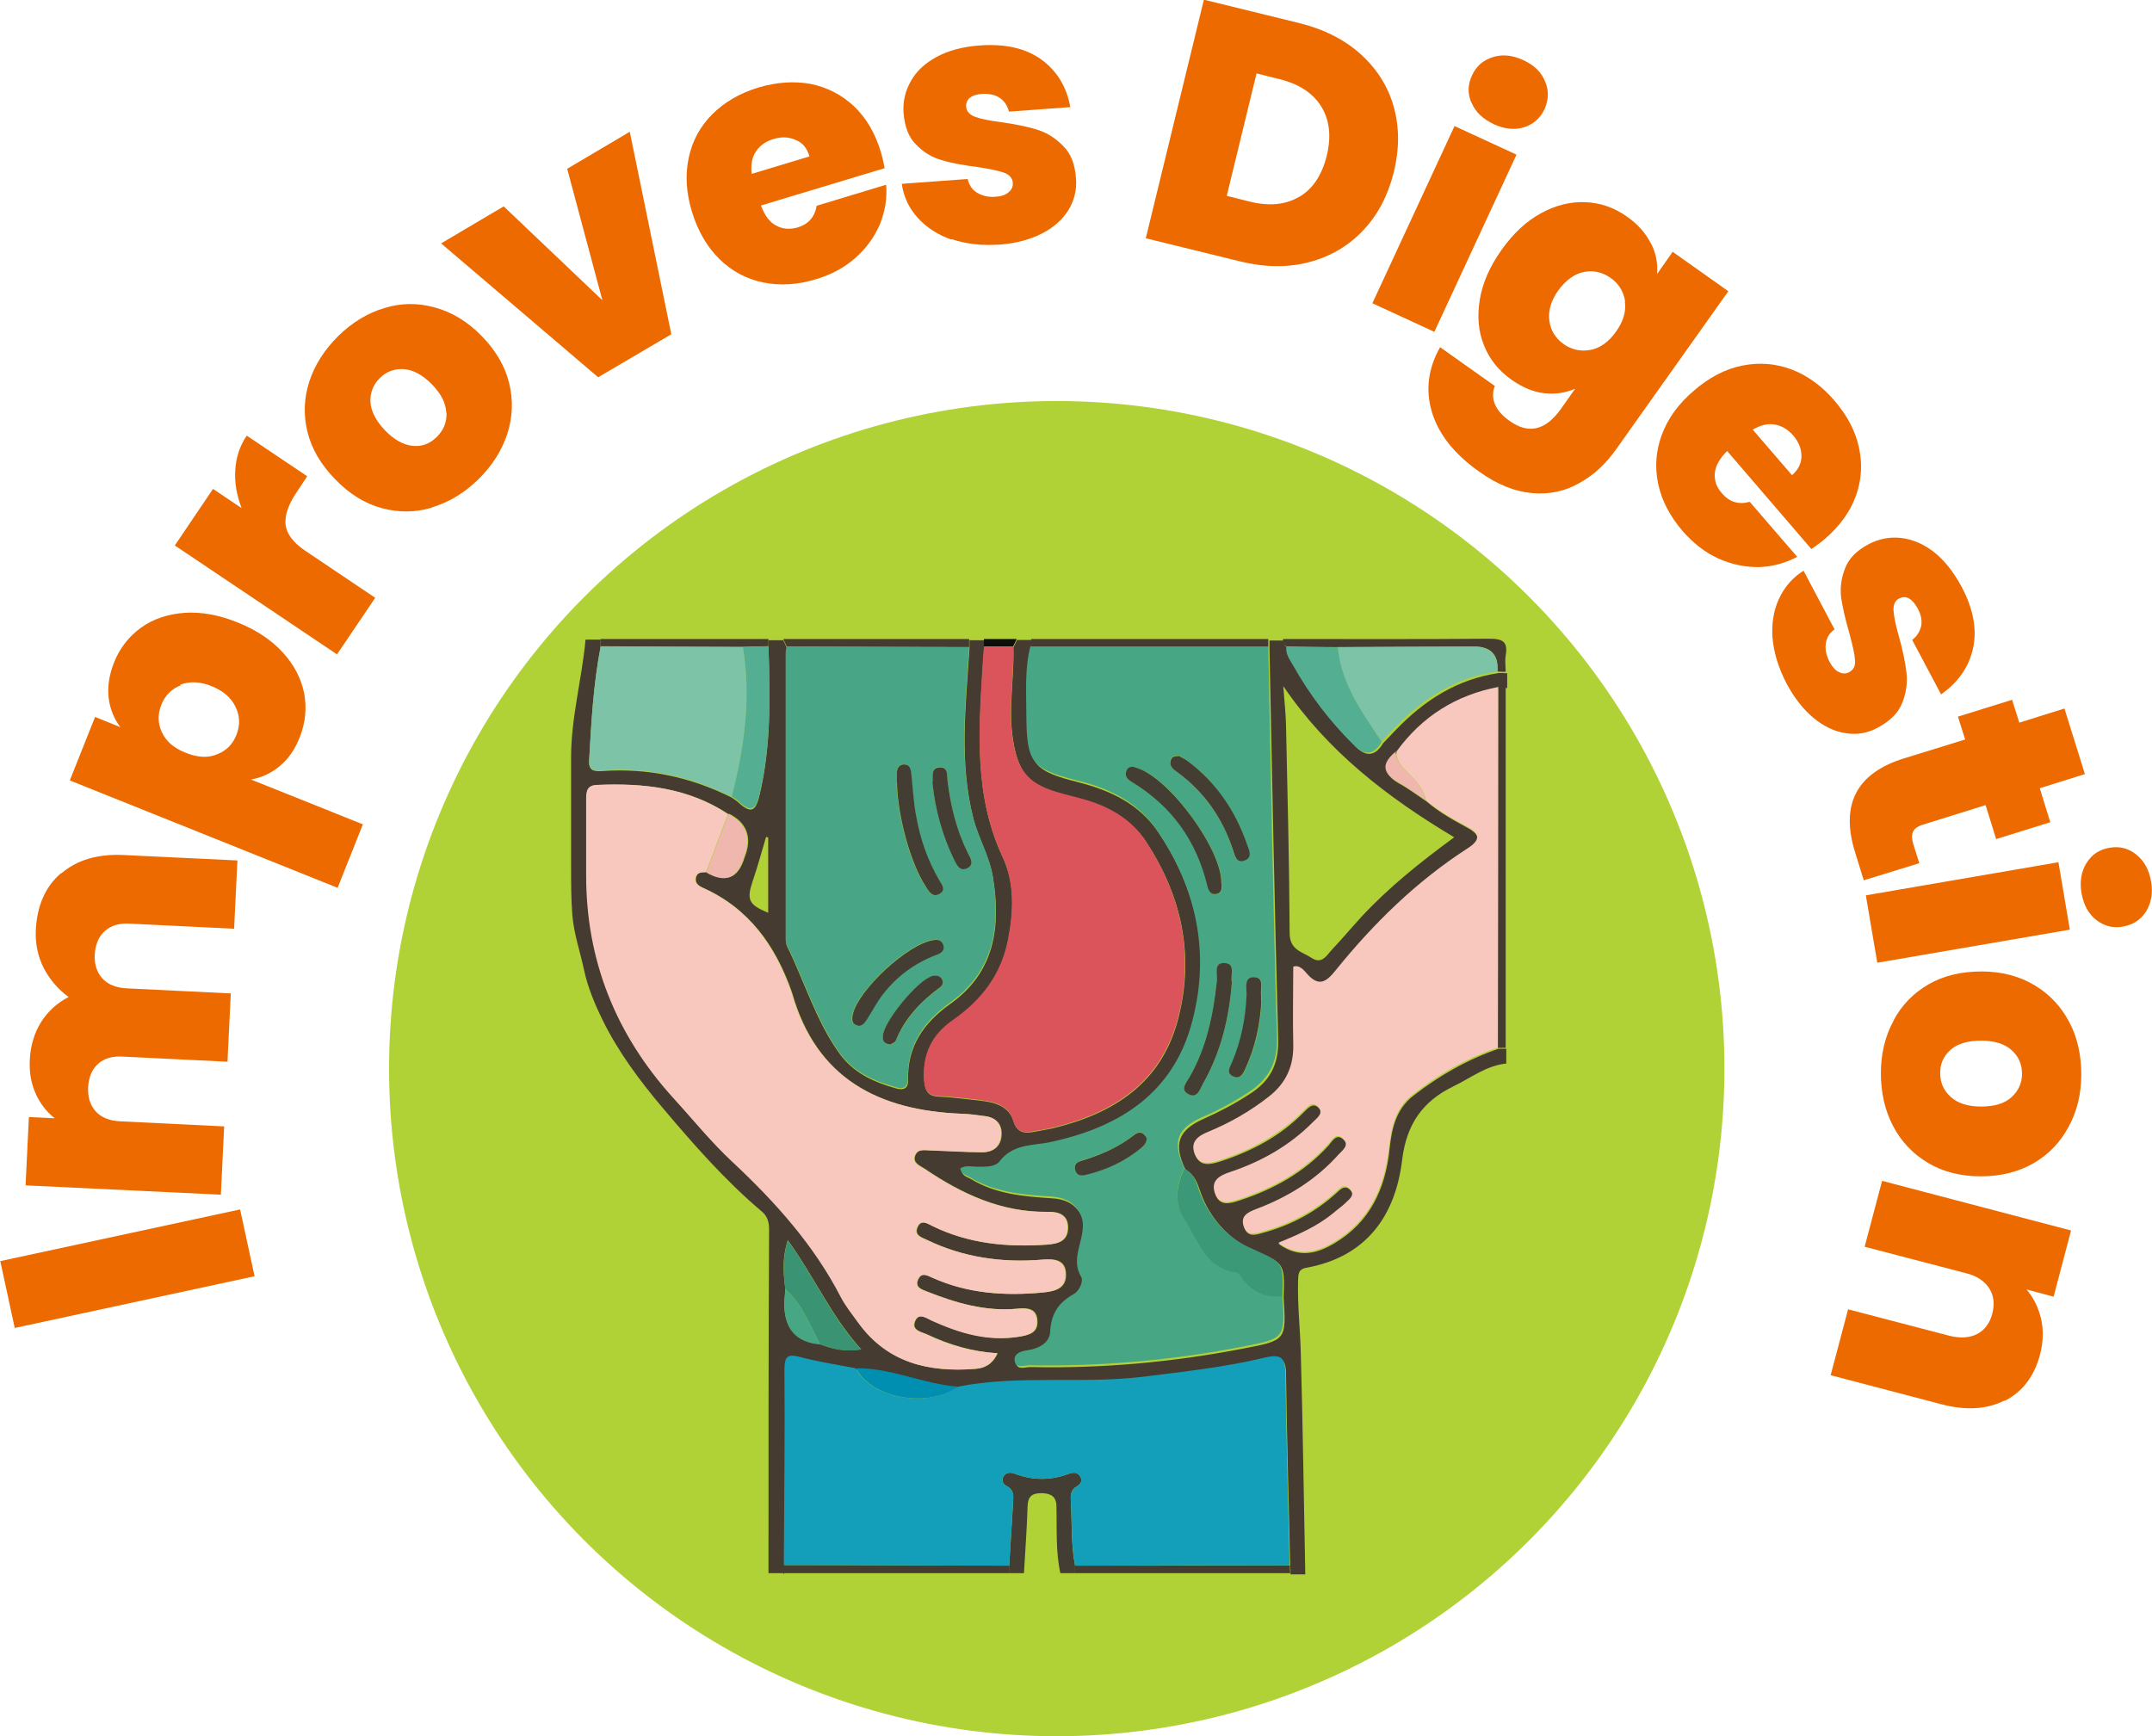 <svg viewBox="0 0 71.52 57.71" xmlns="http://www.w3.org/2000/svg" data-name="Layer 2" id="Layer_2">
  <defs>
    <style>
      .cls-1 {
        fill: #7cc3a7;
      }

      .cls-2 {
        fill: #48a686;
      }

      .cls-3 {
        fill: #463b30;
      }

      .cls-4 {
        fill: #3a9372;
      }

      .cls-5 {
        fill: #b0d236;
      }

      .cls-6 {
        fill: #3b9977;
      }

      .cls-7 {
        fill: #47a785;
      }

      .cls-8 {
        fill: #f0b7af;
      }

      .cls-9 {
        fill: #53ae92;
      }

      .cls-10 {
        fill: #f8c8be;
      }

      .cls-11 {
        fill: #ec6a00;
      }

      .cls-12 {
        fill: #100e09;
      }

      .cls-13 {
        fill: #f8c7bd;
      }

      .cls-14 {
        fill: #433d33;
      }

      .cls-15 {
        fill: #db535b;
      }

      .cls-16 {
        fill: #139fb9;
      }

      .cls-17 {
        fill: #008fb0;
      }
    </style>
  </defs>
  <g data-name="Layer 3" id="Layer_3">
    <g>
      <circle r="22.19" cy="35.52" cx="35.12" class="cls-5"></circle>
      <g>
        <path d="M26.03,52.29h-.49c0-3.81,0-7.62.02-11.43,0-.23-.05-.43-.24-.59-1.22-1.03-2.27-2.23-3.3-3.45-.76-.9-1.47-1.85-1.99-2.91-.26-.53-.5-1.1-.62-1.67-.13-.62-.34-1.2-.39-1.84-.04-.53-.04-1.06-.04-1.59,0-1.22,0-2.44,0-3.65,0-1.31.36-2.59.48-3.9,0,0,.45,0,.5,0,0,.08,0,.16,0,.25-.24,1.25-.31,2.51-.38,3.78-.02.34.17.35.42.34,1.52-.11,2.96.2,4.32.88.08.06.17.11.24.18.44.4.57.22.69-.29.38-1.61.34-3.25.29-4.88,0-.08,0-.16,0-.24h.49c.04.08.08.16.12.25-.01.08-.03.16-.03.24,0,3.11,0,6.22,0,9.33,0,.12,0,.26.04.36.58,1.17.95,2.45,1.72,3.53.47.67,1.16.98,1.91,1.19.23.06.4.01.39-.28-.03-1.11.51-1.9,1.4-2.53,1.48-1.05,1.69-2.56,1.42-4.21-.11-.68-.48-1.28-.65-1.95-.48-1.87-.25-3.77-.13-5.66,0-.09,0-.18,0-.27h.49v.25c-.02.22-.03.44-.05.66-.13,2.14-.29,4.27.67,6.31.4.86.36,1.81.18,2.74-.22,1.16-.87,2.02-1.83,2.68-.71.49-1.03,1.16-.96,2.03.03.3.11.48.46.5.48.02.96.09,1.44.14.46.05.91.19,1.06.67.12.4.37.42.69.36.2-.04.4-.07.59-.11,2.06-.49,3.67-1.52,4.21-3.7.53-2.1.09-4.05-1.08-5.83-.46-.7-1.16-1.11-1.95-1.36-.33-.1-.66-.17-.99-.27-1.02-.3-1.33-.74-1.49-1.81-.15-1.01.05-2.01.02-3.02.04-.08.08-.17.12-.25.16,0,.32,0,.49,0,0,.08,0,.17,0,.25-.2.75-.15,1.52-.14,2.29.02,1.61.18,1.81,1.72,2.2,1.05.27,1.99.72,2.61,1.63,1.31,1.93,1.77,4.07,1.19,6.34-.62,2.39-2.39,3.53-4.67,4.03-.61.13-1.28.05-1.74.65-.15.19-.48.18-.75.18-.19,0-.39-.07-.56.06.04.2.2.22.32.29.82.5,1.75.58,2.68.64.39.02.71.14.93.47.47.7-.36,1.46.09,2.19.1.16-.05.48-.24.58-.52.28-.77.66-.79,1.27-.02.35-.38.55-.75.6-.22.03-.45.1-.43.33.03.3.32.16.49.17,2.37.05,4.71-.16,7.04-.61,1.46-.28,1.46-.27,1.37-1.71.05-1.24-.01-1.11-1.19-1.66-.67-.32-1.29-1.03-1.56-1.8-.12-.34-.2-.61-.51-.78-.41-.85-.25-1.31.6-1.69.54-.24,1.05-.51,1.54-.83.67-.43.96-.98.94-1.81-.12-4.33-.2-8.67-.29-13,0-.09,0-.17,0-.26h.49c-.02.11.03.19.12.25-.03.24.11.42.22.61.56,1,1.25,1.9,2.07,2.7q.5.48.88-.15c.14-.14.27-.29.41-.43.95-.99,2.05-1.7,3.44-1.9.09,0,.18,0,.27.01v.49c-.08,0-.17,0-.25,0-1.42.27-2.55.98-3.4,2.15-.46.38-.5.71.07,1.03.31.17.6.39.9.59.42.36.89.62,1.37.88.45.25.43.45.01.72-1.7,1.09-3.12,2.49-4.38,4.05-.31.39-.56.56-.95.12-.12-.13-.27-.31-.46-.24,0,.87-.02,1.72,0,2.57.02.72-.22,1.29-.8,1.74-.62.49-1.3.89-2.03,1.18-.32.13-.6.32-.45.72.15.41.5.33.82.23,1.05-.34,2.01-.84,2.79-1.64.14-.14.31-.34.5-.14.2.21-.03.36-.17.5-.78.79-1.72,1.32-2.77,1.67-.33.11-.63.27-.5.68.14.44.5.32.81.22,1.13-.37,2.14-.93,2.95-1.82.13-.15.28-.44.52-.18.2.21-.03.37-.16.51-.75.85-1.69,1.42-2.75,1.82-.26.1-.52.22-.41.56.11.35.38.26.65.18.91-.25,1.72-.68,2.42-1.32.13-.12.28-.28.46-.09.19.2-.01.33-.13.45-.13.13-.27.24-.42.35-.53.44-1.16.71-1.83.99.68.49,1.29.31,1.86-.03,1.17-.7,1.68-1.8,1.82-3.11.07-.67.2-1.32.78-1.78.86-.67,1.8-1.21,2.84-1.57.09,0,.18,0,.26,0v.49c-.67.07-1.18.48-1.76.76-1.01.49-1.55,1.24-1.7,2.43-.22,1.87-1.19,3.24-3.19,3.6-.29.05-.26.26-.27.46-.02.79.07,1.57.09,2.35.07,2.46.1,4.92.15,7.38h-.49c0-.09,0-.18-.01-.26-.05-2.12-.11-4.24-.14-6.36,0-.49-.11-.67-.66-.54-1.33.32-2.7.47-4.06.64-2.05.25-4.12-.06-6.16.33-1.16-.07-2.23-.62-3.4-.61-.61-.12-1.23-.22-1.83-.37-.42-.11-.55-.06-.54.43.02,2.16-.01,4.32-.02,6.48,0,.09-.02.18-.02.27ZM27.26,44.68c.4.15.8.26,1.36.17-1.01-1.12-1.57-2.44-2.44-3.63-.16.52-.17.95-.08,1.62-.01.2-.04.4-.03.59q.04,1.14,1.19,1.24ZM24.21,27.06c-1.33-.88-2.81-1.03-4.35-.97-.31.01-.36.18-.36.43,0,.85,0,1.7,0,2.54,0,2.86.98,5.33,2.89,7.43.65.72,1.27,1.48,1.97,2.13,1.43,1.33,2.72,2.76,3.61,4.51.15.3.38.57.58.85.96,1.32,2.33,1.64,3.86,1.52.32-.02.58-.15.75-.52-.84-.05-1.6-.28-2.33-.62-.2-.09-.56-.14-.4-.47.13-.27.39-.07.58.02.92.4,1.85.68,2.87.52.34-.06.62-.13.6-.52-.01-.42-.32-.45-.66-.41-1.06.1-2.04-.19-3-.57-.18-.07-.43-.14-.29-.42.11-.23.32-.11.47-.04,1.18.53,2.41.61,3.68.49.41-.04.76-.14.75-.6,0-.5-.39-.53-.79-.49-1.33.11-2.62-.07-3.83-.66-.17-.08-.43-.15-.31-.42.12-.28.35-.11.52-.03,1.2.59,2.47.7,3.78.61.38-.03.7-.11.7-.57,0-.42-.3-.53-.66-.52-1.54.02-2.86-.59-4.1-1.43-.16-.11-.41-.19-.32-.44.09-.24.34-.18.53-.17.57.01,1.13.05,1.7.06.38,0,.62-.2.64-.58.02-.35-.18-.57-.53-.62-.26-.03-.52-.07-.78-.08-2.76-.1-4.84-1.16-5.65-4.01,0-.02-.02-.04-.02-.06-.54-1.53-1.42-2.76-2.94-3.44-.14-.06-.26-.14-.24-.31.03-.23.21-.2.37-.21q.94.56,1.25-.5c.02-.06.04-.11.06-.17q.24-.85-.57-1.27ZM42.65,22.82c.03.43.08.86.09,1.29.05,2.3.11,4.6.12,6.9,0,.57.41.62.73.83.35.23.51-.1.69-.29.33-.35.64-.72.97-1.08.91-.98,1.95-1.81,3.08-2.64-2.23-1.33-4.21-2.86-5.67-5.01ZM25.53,27.83s-.05,0-.07-.01c-.15.49-.28.99-.45,1.48-.2.61-.13.77.52,1.04v-2.5Z" class="cls-3"></path>
        <path d="M34.03,52.29h-.49c0-.08,0-.17,0-.25.04-.7.09-1.4.13-2.11.01-.2.03-.4-.19-.52-.13-.07-.22-.19-.12-.35.1-.14.24-.12.38-.07.59.22,1.18.22,1.77,0,.14-.05.28-.07.38.07.11.16.02.27-.11.35-.22.13-.2.32-.19.53.04.7,0,1.41.14,2.1,0,.08,0,.17,0,.25h-.49c-.16-.73-.11-1.48-.13-2.21,0-.34-.18-.44-.49-.45-.33,0-.46.11-.47.45-.02.74-.08,1.48-.12,2.22Z" class="cls-14"></path>
        <path d="M49.79,22.82c.08,0,.17,0,.25,0,0,4,0,8,0,12.01-.09,0-.18,0-.26,0,0-4,0-8,.01-12Z" class="cls-3"></path>
        <path d="M42.76,21.49c-.09-.06-.13-.14-.12-.25,2.28,0,4.57.01,6.85-.01.46,0,.63.1.55.56-.03.18,0,.36,0,.54-.09,0-.18,0-.27-.01q.06-.83-.78-.83c-1.51,0-3.02.01-4.52.02-.57,0-1.14-.01-1.71-.02Z" class="cls-3"></path>
        <path d="M34.27,21.49c0-.08,0-.17,0-.25,2.63,0,5.25,0,7.88,0,0,.09,0,.17,0,.26-2.63,0-5.25,0-7.88,0Z" class="cls-3"></path>
        <path d="M33.55,52.04c0,.08,0,.17,0,.25-2.51,0-5.01,0-7.52,0,0-.09.02-.18.02-.27,2.5,0,5,.02,7.49.02Z" class="cls-3"></path>
        <path d="M35.73,52.29c0-.08,0-.17,0-.25,2.38,0,4.76,0,7.14-.01,0,.09,0,.18.01.26h-7.15Z" class="cls-3"></path>
        <path d="M32.21,21.24c0,.09,0,.18,0,.27-2.02,0-4.04-.01-6.06-.02-.04-.08-.08-.16-.12-.25,2.06,0,4.12,0,6.18,0Z" class="cls-3"></path>
        <path d="M19.96,21.49c0-.08,0-.16,0-.25,1.86,0,3.72,0,5.58,0,0,.08,0,.16,0,.24-.28,0-.57.01-.85.02-1.58,0-3.15-.01-4.73-.02Z" class="cls-3"></path>
        <path d="M33.79,21.24c-.04.08-.08.17-.12.25-.32,0-.65,0-.97,0v-.25c.36,0,.73,0,1.09,0Z" class="cls-12"></path>
        <path d="M23.48,28.99c-.16,0-.34-.01-.37.21-.02.17.11.24.24.31,1.52.68,2.4,1.91,2.94,3.44,0,.02.02.04.02.06.81,2.84,2.89,3.9,5.65,4.01.26,0,.52.05.78.08.36.05.55.27.53.62-.02.38-.27.58-.64.58-.57,0-1.13-.04-1.7-.06-.19,0-.44-.07-.53.17-.09.26.16.34.32.44,1.24.84,2.56,1.46,4.1,1.43.36,0,.66.1.66.52,0,.45-.31.54-.7.57-1.31.09-2.58-.03-3.78-.61-.17-.08-.39-.25-.52.03-.12.27.14.34.31.42,1.21.58,2.5.77,3.83.66.4-.03.78,0,.79.49,0,.46-.34.56-.75.6-1.27.12-2.5.04-3.68-.49-.16-.07-.36-.19-.47.04-.14.28.12.35.29.42.96.38,1.95.67,3,.57.33-.03.64,0,.66.41.01.39-.27.47-.6.52-1.03.17-1.96-.11-2.87-.52-.19-.08-.45-.29-.58-.02-.16.33.21.38.4.47.73.35,1.49.57,2.33.62-.17.37-.43.5-.75.52-1.53.12-2.9-.2-3.86-1.52-.2-.28-.42-.55-.58-.85-.9-1.75-2.19-3.18-3.61-4.51-.71-.66-1.32-1.42-1.97-2.13-1.91-2.11-2.9-4.58-2.89-7.43,0-.85,0-1.7,0-2.54,0-.25.05-.42.36-.43,1.54-.07,3.02.09,4.35.97-.24.64-.49,1.29-.73,1.93Z" class="cls-10"></path>
        <path d="M34.27,21.49c2.63,0,5.25,0,7.88,0,.09,4.33.16,8.67.29,13,.02.83-.28,1.38-.94,1.81-.49.32-1,.6-1.54.83-.85.37-1.01.84-.6,1.69-.27.58-.35,1.14.02,1.72.46.7.68,1.62,1.72,1.74.06,0,.11.11.16.17.34.46.79.67,1.36.61.09,1.44.09,1.43-1.37,1.71-2.33.45-4.67.65-7.04.61-.17,0-.47.13-.49-.17-.02-.23.22-.3.43-.33.37-.05.73-.25.75-.6.03-.61.27-.98.79-1.27.18-.1.33-.43.24-.58-.45-.73.38-1.49-.09-2.19-.22-.33-.54-.45-.93-.47-.93-.06-1.86-.14-2.68-.64-.11-.07-.27-.09-.32-.29.17-.12.38-.06.56-.06.27,0,.6.02.75-.18.46-.6,1.13-.51,1.74-.65,2.28-.5,4.06-1.64,4.67-4.03.59-2.27.13-4.41-1.19-6.34-.62-.91-1.56-1.37-2.61-1.63-1.55-.39-1.71-.59-1.72-2.2,0-.76-.06-1.54.14-2.29ZM40.6,29.36c.02-1.11-1.71-3.48-2.79-3.83-.14-.04-.29-.09-.36.08-.08.19.04.3.19.39,1.31.79,2.13,1.94,2.49,3.43.04.16.11.33.32.28.18-.04.16-.21.16-.35ZM40.94,32.65c-.06-.23.14-.62-.23-.64-.4-.02-.24.38-.27.61-.12,1.11-.34,2.19-.9,3.17-.1.18-.33.42-.06.57.31.17.4-.17.51-.36.59-1.03.86-2.16.95-3.35ZM39.17,25.12c-.15,0-.24.03-.27.14-.05.2.09.3.21.39.9.67,1.52,1.54,1.86,2.6.06.18.11.45.39.34.26-.1.15-.33.08-.52-.39-1.13-1.03-2.08-2-2.8-.09-.07-.2-.12-.28-.16ZM41.92,33.29c0-.1,0-.16,0-.22-.03-.22.12-.57-.22-.59-.35-.02-.26.34-.26.56-.03.79-.18,1.55-.49,2.28-.07.16-.2.35.05.46.23.1.32-.09.4-.26.33-.72.49-1.48.53-2.23ZM38.11,37.82c-.08-.16-.22-.26-.41-.11-.53.43-1.14.68-1.78.87-.16.05-.24.16-.18.32.06.17.21.17.35.14.68-.16,1.3-.44,1.83-.89.09-.08.19-.16.19-.34Z" class="cls-7"></path>
        <path d="M42.87,52.03c-2.38,0-4.76,0-7.14.01-.13-.7-.1-1.4-.14-2.1-.01-.2-.02-.4.19-.53.13-.08.22-.19.11-.35-.1-.14-.24-.12-.38-.07-.59.22-1.18.22-1.77,0-.14-.05-.28-.07-.38.07-.1.15-.02.27.12.35.22.12.21.32.19.52-.04.7-.09,1.4-.13,2.11-2.5,0-5-.02-7.49-.02.01-2.16.04-4.32.02-6.48,0-.49.12-.54.54-.43.6.16,1.22.25,1.83.37.51,1,2.4,1.34,3.4.61,2.04-.4,4.11-.08,6.16-.33,1.36-.17,2.73-.32,4.06-.64.55-.13.65.05.66.54.03,2.12.09,4.24.14,6.36Z" class="cls-16"></path>
        <path d="M26.15,21.49c2.02,0,4.04.01,6.06.02-.12,1.89-.35,3.78.13,5.66.17.66.54,1.27.65,1.95.27,1.65.06,3.16-1.42,4.21-.88.63-1.42,1.42-1.4,2.53,0,.29-.16.35-.39.28-.75-.21-1.44-.51-1.91-1.19-.76-1.09-1.13-2.36-1.72-3.53-.05-.1-.04-.24-.04-.36,0-3.11,0-6.22,0-9.33,0-.08.02-.16.03-.24ZM29.8,26.01c.02,1.13.46,2.72.96,3.46.12.17.24.38.47.23.22-.14.05-.33-.04-.47-.38-.65-.62-1.36-.75-2.1-.08-.46-.11-.92-.16-1.38-.02-.16-.03-.35-.25-.34-.21,0-.23.19-.24.36,0,.08,0,.16,0,.24ZM28.52,34.09c.18,0,.24-.14.31-.26.17-.27.33-.56.52-.81.46-.58,1.04-1.01,1.73-1.28.15-.06.32-.14.26-.34-.04-.16-.17-.18-.34-.16-.84.13-2.49,1.66-2.67,2.48-.04.17-.04.33.18.36ZM30.99,26.02c.09.88.33,1.75.73,2.57.08.16.17.37.4.27.28-.11.14-.33.05-.51-.39-.76-.58-1.58-.68-2.42-.02-.19.01-.46-.28-.43-.29.03-.19.3-.22.51ZM29.61,34.72s.14-.06.16-.12c.31-.75.84-1.31,1.48-1.78.08-.06.11-.17.05-.27-.07-.12-.18-.14-.31-.1-.49.13-1.64,1.51-1.65,2,0,.17.07.26.27.28Z" class="cls-2"></path>
        <path d="M49.79,22.82c0,4,0,8-.01,12-1.04.35-1.98.89-2.84,1.57-.58.45-.7,1.11-.78,1.78-.15,1.31-.65,2.41-1.82,3.11-.57.34-1.18.52-1.86.03.68-.28,1.3-.55,1.83-.99.14-.12.29-.22.42-.35.12-.12.32-.25.13-.45-.18-.19-.33-.04-.46.09-.7.64-1.51,1.06-2.42,1.32-.27.07-.54.17-.65-.18-.11-.34.15-.46.41-.56,1.06-.4,1.99-.97,2.75-1.82.13-.14.36-.3.16-.51-.25-.26-.39.04-.52.18-.81.89-1.82,1.45-2.95,1.82-.31.1-.67.22-.81-.22-.13-.41.17-.57.5-.68,1.05-.35,1.99-.88,2.77-1.67.14-.14.36-.29.17-.5-.2-.21-.36,0-.5.14-.79.79-1.74,1.3-2.79,1.64-.32.1-.66.18-.82-.23-.15-.4.13-.59.45-.72.73-.3,1.41-.69,2.03-1.18.57-.45.82-1.02.8-1.74-.02-.85,0-1.69,0-2.57.2-.07.35.11.46.24.39.44.64.27.95-.12,1.26-1.56,2.69-2.96,4.38-4.05.42-.27.44-.48-.01-.72-.48-.26-.95-.52-1.37-.88-.07-.39-.34-.66-.6-.92-.2-.2-.39-.39-.38-.7.85-1.17,1.98-1.88,3.4-2.15Z" class="cls-13"></path>
        <path d="M32.7,21.5c.32,0,.65,0,.97,0,.04,1.01-.17,2.01-.02,3.02.16,1.06.47,1.51,1.49,1.81.33.1.67.17.99.27.8.24,1.49.66,1.95,1.36,1.17,1.79,1.61,3.74,1.08,5.83-.55,2.18-2.15,3.21-4.21,3.7-.2.05-.4.07-.59.11-.32.06-.57.05-.69-.36-.15-.49-.6-.62-1.06-.67-.48-.06-.96-.12-1.44-.14-.35-.02-.43-.2-.46-.5-.07-.87.25-1.54.96-2.03.95-.66,1.61-1.52,1.83-2.68.18-.93.22-1.88-.18-2.74-.95-2.04-.8-4.17-.67-6.31.01-.22.03-.44.05-.66Z" class="cls-15"></path>
        <path d="M19.96,21.49c1.58,0,3.15.01,4.73.02.28,1.69.05,3.34-.37,4.98-1.36-.68-2.8-1-4.32-.88-.24.02-.44,0-.42-.34.07-1.27.14-2.53.38-3.78Z" class="cls-1"></path>
        <path d="M44.46,21.51c1.51,0,3.02-.01,4.52-.02q.84,0,.78.83c-1.39.19-2.49.91-3.44,1.9-.14.14-.27.29-.41.43-.12-.19-.24-.37-.37-.56-.53-.79-1-1.61-1.09-2.59Z" class="cls-1"></path>
        <path d="M42.62,43.08c-.57.07-1.02-.15-1.36-.61-.05-.06-.1-.17-.16-.17-1.04-.13-1.27-1.05-1.72-1.74-.37-.57-.29-1.14-.02-1.72.32.17.39.44.51.78.27.77.89,1.48,1.56,1.8,1.18.56,1.24.42,1.19,1.66Z" class="cls-6"></path>
        <path d="M44.46,21.51c.09.98.56,1.8,1.09,2.59.12.18.24.37.37.56q-.38.63-.88.15c-.82-.8-1.51-1.7-2.07-2.7-.11-.19-.25-.37-.22-.61.57,0,1.14.01,1.71.02Z" class="cls-9"></path>
        <path d="M24.32,26.48c.42-1.64.65-3.29.37-4.98.28,0,.57-.01.85-.02.06,1.64.09,3.27-.29,4.88-.12.51-.25.69-.69.29-.07-.07-.16-.12-.24-.18Z" class="cls-9"></path>
        <path d="M26.1,42.85c-.09-.67-.07-1.1.08-1.62.87,1.19,1.42,2.51,2.44,3.63-.56.08-.96-.02-1.36-.17-.35-.64-.59-1.34-1.16-1.84Z" class="cls-4"></path>
        <path d="M23.48,28.99c.24-.64.49-1.29.73-1.93q.81.42.57,1.27c-.02.06-.04.11-.06.17q-.31,1.05-1.25.5Z" class="cls-8"></path>
        <path d="M31.85,46.09c-1.01.73-2.89.39-3.4-.61,1.17-.02,2.24.53,3.4.61Z" class="cls-17"></path>
        <path d="M26.1,42.85c.57.5.81,1.2,1.16,1.84q-1.15-.1-1.19-1.24c0-.2.02-.4.03-.59Z" class="cls-7"></path>
        <path d="M46.39,24.97c-.02.31.18.5.38.7.26.26.53.53.6.92-.3-.2-.59-.42-.9-.59-.57-.32-.54-.65-.07-1.03Z" class="cls-8"></path>
        <path d="M40.6,29.36c0,.14.02.31-.16.35-.21.05-.28-.12-.32-.28-.36-1.49-1.18-2.63-2.49-3.43-.15-.09-.27-.2-.19-.39.08-.17.23-.13.36-.08,1.08.35,2.82,2.72,2.79,3.83Z" class="cls-14"></path>
        <path d="M40.94,32.65c-.09,1.18-.36,2.31-.95,3.35-.11.2-.2.54-.51.36-.27-.15-.04-.39.06-.57.56-.98.78-2.06.9-3.17.03-.23-.13-.64.27-.61.37.02.17.42.23.64Z" class="cls-14"></path>
        <path d="M39.17,25.12c.07.04.18.09.28.16.97.72,1.61,1.67,2,2.8.07.19.18.42-.08.52-.28.11-.33-.16-.39-.34-.35-1.07-.96-1.94-1.86-2.6-.13-.09-.27-.2-.21-.39.03-.12.13-.14.27-.14Z" class="cls-14"></path>
        <path d="M41.92,33.29c-.04.75-.2,1.51-.53,2.23-.08.17-.17.36-.4.26-.25-.11-.12-.3-.05-.46.31-.73.46-1.49.49-2.28,0-.22-.09-.58.26-.56.34.02.19.37.22.59,0,.06,0,.12,0,.22Z" class="cls-14"></path>
        <path d="M38.11,37.82c0,.18-.1.26-.19.34-.54.45-1.16.73-1.83.89-.14.03-.29.04-.35-.14-.06-.17.03-.28.18-.32.64-.19,1.25-.45,1.78-.87.19-.15.33-.05.41.11Z" class="cls-14"></path>
        <path d="M29.8,26.01c0-.08,0-.16,0-.24,0-.17.03-.35.24-.36.22,0,.23.18.25.34.05.46.07.93.16,1.38.13.74.37,1.44.75,2.1.08.15.26.33.04.47-.23.15-.36-.05-.47-.23-.5-.75-.94-2.34-.96-3.46Z" class="cls-14"></path>
        <path d="M28.52,34.09c-.22-.04-.21-.2-.18-.36.17-.82,1.83-2.35,2.67-2.48.16-.03.29,0,.34.16.06.21-.11.29-.26.34-.69.27-1.27.69-1.73,1.28-.2.25-.35.54-.52.81-.08.12-.14.25-.31.26Z" class="cls-14"></path>
        <path d="M30.99,26.02c.03-.21-.07-.48.22-.51.3-.03.26.24.28.43.1.84.3,1.66.68,2.42.09.17.23.39-.05.51-.22.09-.32-.11-.4-.27-.4-.82-.64-1.69-.73-2.57Z" class="cls-14"></path>
        <path d="M29.61,34.72c-.21-.02-.28-.1-.27-.28.02-.48,1.16-1.87,1.65-2,.13-.03.24-.01.31.1.06.1.03.21-.05.27-.64.47-1.18,1.03-1.48,1.78-.02.06-.12.09-.16.12Z" class="cls-14"></path>
      </g>
      <g>
        <path d="M0,41.92l7.98-1.72.48,2.22-7.97,1.72-.48-2.22Z" class="cls-11"></path>
        <path d="M2.05,29.02c.52-.44,1.2-.64,2.06-.6l3.78.18-.11,2.27-3.48-.17c-.35-.02-.62.07-.82.25-.2.18-.31.44-.33.77-.02.33.07.6.25.8.18.2.45.31.79.33l3.48.17-.11,2.27-3.48-.17c-.35-.02-.62.06-.82.24-.2.18-.31.43-.33.77-.02.34.07.61.25.81.18.2.45.31.79.33l3.48.17-.11,2.27-6.49-.31.11-2.27.86.04c-.27-.21-.48-.48-.63-.81-.15-.33-.22-.7-.2-1.12.02-.48.15-.9.37-1.26.23-.36.53-.64.92-.84-.34-.25-.62-.57-.82-.95-.2-.39-.29-.81-.27-1.27.04-.82.32-1.45.83-1.89Z" class="cls-11"></path>
        <path d="M3.61,23.18c-.04-.37.02-.75.18-1.16.19-.48.49-.86.9-1.16.41-.29.89-.45,1.44-.49.56-.04,1.15.07,1.77.32.62.25,1.12.58,1.5,1,.38.41.61.87.71,1.36.09.49.04.98-.15,1.46-.16.41-.39.73-.67.96-.28.23-.6.38-.95.44l3.72,1.49-.84,2.11-8.9-3.57.84-2.11.84.34c-.21-.28-.34-.6-.39-.97ZM6,22.78c-.3.12-.52.34-.64.65-.12.31-.12.61.02.91s.4.53.79.68c.39.16.75.18,1.05.05.31-.12.52-.34.64-.65s.12-.61-.03-.92c-.14-.3-.4-.53-.79-.69-.39-.16-.74-.17-1.05-.05Z" class="cls-11"></path>
        <path d="M7.82,15.63c.02-.42.15-.81.38-1.15l2.01,1.35-.35.53c-.28.41-.4.77-.37,1.07s.24.59.63.86l2.35,1.58-1.27,1.88-5.39-3.62,1.27-1.88.95.64c-.16-.42-.24-.84-.21-1.26Z" class="cls-11"></path>
        <path d="M14.36,16.87c-.55.17-1.11.17-1.67.02s-1.08-.47-1.55-.96c-.47-.48-.78-1-.92-1.57-.14-.57-.12-1.12.06-1.68.18-.55.5-1.05.96-1.51.46-.45.97-.76,1.53-.93.55-.17,1.11-.18,1.68-.02.56.15,1.08.46,1.55.94.47.48.78,1,.92,1.57.14.57.12,1.13-.06,1.69-.18.55-.5,1.06-.96,1.51s-.97.76-1.53.93ZM14.83,13.72c-.01-.32-.17-.63-.48-.95-.31-.31-.62-.48-.93-.5-.31-.02-.58.08-.8.3-.22.22-.32.48-.31.79.02.31.18.62.48.94.31.32.62.49.93.52.3.03.57-.07.8-.3s.33-.49.32-.81Z" class="cls-11"></path>
        <path d="M20.02,9.98l-1.17-4.37,2.08-1.23,1.38,6.73-2.43,1.43-5.22-4.45,2.08-1.23,3.28,3.12Z" class="cls-11"></path>
        <path d="M29.4,5.59l-4.11,1.24c.12.33.29.56.51.67.22.12.45.13.71.06.36-.11.57-.35.63-.72l2.31-.7c.04.46-.04.9-.21,1.32-.18.42-.45.79-.81,1.11-.36.32-.8.56-1.31.71-.61.19-1.2.22-1.75.11-.55-.11-1.04-.37-1.45-.77s-.72-.92-.92-1.57c-.2-.65-.23-1.25-.11-1.81.12-.56.38-1.04.78-1.44.4-.4.91-.7,1.53-.89.61-.18,1.19-.22,1.74-.12.55.11,1.03.36,1.44.74.41.39.71.9.9,1.54.05.17.09.34.12.52ZM26.9,5.19c-.08-.27-.23-.45-.46-.54-.22-.1-.47-.11-.73-.03-.27.08-.46.22-.59.42-.13.19-.17.44-.14.74l1.92-.58Z" class="cls-11"></path>
        <path d="M31.64,7.97c-.47-.16-.85-.41-1.14-.73-.29-.32-.47-.7-.53-1.13l2.19-.16c.05.21.15.36.32.46.17.1.38.15.61.13.18-.01.33-.06.43-.15.1-.08.15-.19.14-.31-.01-.16-.11-.27-.29-.34-.18-.06-.48-.13-.9-.19-.47-.06-.86-.13-1.18-.23-.32-.09-.6-.26-.84-.51-.25-.24-.38-.59-.42-1.04-.03-.38.05-.74.24-1.07.18-.33.47-.6.86-.81s.87-.34,1.44-.38c.85-.06,1.53.1,2.04.47.52.38.84.91.96,1.58l-2.04.15c-.05-.21-.16-.36-.31-.46-.15-.1-.34-.14-.58-.13-.18.01-.32.06-.41.13-.09.08-.13.18-.12.3.01.15.11.26.29.33.18.07.47.13.87.18.48.07.88.15,1.2.25.32.1.61.28.86.54.26.25.4.62.43,1.09.03.38-.06.72-.25,1.04-.2.32-.49.58-.88.78-.39.2-.86.33-1.41.37-.58.04-1.11-.02-1.59-.18Z" class="cls-11"></path>
        <path d="M45.22,1.8c.54.49.91,1.07,1.1,1.75s.19,1.41,0,2.18c-.19.76-.52,1.4-1.01,1.92-.49.52-1.08.87-1.79,1.06-.71.19-1.48.18-2.3-.02l-3.14-.77,1.93-7.93,3.14.77c.83.2,1.52.55,2.06,1.03ZM43.17,6.55c.45-.26.76-.72.92-1.36.16-.65.1-1.2-.18-1.65-.28-.45-.74-.75-1.39-.91l-.76-.19-.99,4.07.76.19c.65.16,1.19.11,1.65-.16Z" class="cls-11"></path>
        <path d="M50.4,5.14l-2.73,5.89-2.06-.95,2.73-5.89,2.06.95ZM48.9,3.41c-.13-.3-.12-.6.02-.9.14-.31.37-.51.69-.61.31-.1.65-.07,1.02.1.36.17.6.4.72.71.13.3.12.61-.02.92-.14.3-.37.5-.68.6-.31.1-.65.06-1-.1-.36-.17-.61-.4-.74-.71Z" class="cls-11"></path>
        <path d="M54.87,8.09c.17.33.23.68.2,1.02l.52-.74,1.85,1.31-3.72,5.24c-.35.5-.76.88-1.24,1.14-.47.27-.99.38-1.56.33s-1.16-.28-1.77-.72c-.82-.58-1.34-1.24-1.56-1.97-.22-.73-.13-1.45.27-2.16l1.82,1.29c-.08.2-.08.4,0,.6.08.2.25.39.49.56.63.45,1.19.32,1.7-.39l.48-.68c-.32.14-.66.19-1.03.15-.37-.04-.73-.2-1.09-.45-.42-.3-.73-.68-.91-1.14-.19-.46-.23-.97-.14-1.52.09-.55.33-1.1.72-1.65.39-.55.83-.96,1.31-1.22.49-.27.98-.39,1.48-.37.5.02.96.18,1.38.48.36.25.62.55.79.88ZM54.01,10.02c-.05-.33-.21-.59-.48-.78-.28-.2-.58-.26-.89-.2s-.6.27-.85.61c-.24.34-.34.67-.3,1,.04.33.2.59.48.79.27.19.57.25.89.19.32-.06.61-.27.85-.61.24-.34.34-.67.29-1Z" class="cls-11"></path>
        <path d="M60.2,18.25l-2.8-3.26c-.25.25-.39.5-.41.74-.02.25.06.47.24.67.25.29.55.38.92.28l1.58,1.83c-.41.21-.84.33-1.29.34-.45,0-.9-.09-1.34-.29-.44-.2-.83-.51-1.18-.91-.42-.49-.69-1-.81-1.56s-.08-1.1.12-1.64c.2-.54.55-1.03,1.07-1.47.51-.44,1.05-.72,1.61-.83.56-.11,1.1-.07,1.63.13.53.2,1.01.55,1.43,1.04.42.49.69,1,.81,1.55.12.55.09,1.08-.1,1.61-.19.53-.54,1.01-1.04,1.44-.14.12-.28.22-.43.32ZM59.55,15.8c.21-.18.32-.39.32-.64,0-.24-.09-.47-.27-.68-.18-.21-.39-.33-.62-.37-.23-.04-.47.02-.73.17l1.31,1.52Z" class="cls-11"></path>
        <path d="M58.91,21.25c-.04-.5.03-.95.21-1.34.18-.39.45-.71.82-.94l1.03,1.95c-.17.12-.27.28-.29.48-.03.2.02.4.13.61.09.16.19.28.31.33.12.06.23.06.34,0,.14-.08.21-.21.19-.4-.01-.19-.08-.49-.19-.9-.13-.45-.22-.84-.27-1.17-.04-.33,0-.65.13-.98.12-.32.38-.59.78-.8.34-.18.7-.25,1.07-.21.37.04.74.19,1.09.46.35.27.66.66.93,1.16.4.75.52,1.44.38,2.06-.14.62-.5,1.13-1.06,1.52l-.96-1.81c.17-.13.26-.29.3-.47.03-.18,0-.37-.12-.58-.09-.16-.18-.27-.29-.33s-.21-.05-.32,0c-.14.07-.2.21-.19.4.01.19.07.49.18.87.13.46.21.86.25,1.2.04.33-.01.67-.14,1-.13.34-.41.61-.82.83-.33.18-.69.24-1.05.18-.37-.05-.73-.22-1.07-.5-.34-.28-.64-.66-.9-1.14-.27-.52-.43-1.03-.47-1.52Z" class="cls-11"></path>
        <path d="M63.79,28.69l-1.85.57-.29-.94c-.49-1.58.05-2.62,1.62-3.11l2.04-.63-.24-.76,1.8-.56.24.76,1.5-.47.68,2.18-1.5.47.35,1.13-1.8.56-.35-1.13-2.08.65c-.17.05-.28.13-.33.23-.05.1-.05.24.01.43l.2.63Z" class="cls-11"></path>
        <path d="M68.79,30.9l-6.4,1.1-.38-2.24,6.4-1.1.38,2.24ZM69.35,28.68c.17-.28.42-.44.75-.5.33-.06.63.01.89.22.26.2.43.5.5.9.07.39,0,.72-.17,1-.18.28-.44.44-.77.5-.33.06-.62-.02-.88-.22-.26-.2-.42-.5-.49-.88-.07-.4-.01-.73.16-1.01Z" class="cls-11"></path>
        <path d="M62.93,33.92c.27-.51.66-.91,1.16-1.2.5-.29,1.09-.43,1.77-.43.67,0,1.26.16,1.76.46.5.3.88.71,1.15,1.22.27.51.4,1.1.4,1.74,0,.65-.14,1.23-.42,1.74-.27.51-.66.92-1.16,1.21s-1.09.44-1.76.44c-.67,0-1.26-.15-1.76-.45s-.89-.71-1.16-1.23-.4-1.1-.4-1.75c0-.65.14-1.23.42-1.74ZM64.83,36.46c.23.21.57.32,1.01.32.44,0,.78-.1,1.01-.31s.35-.47.35-.78c0-.31-.11-.57-.34-.78-.23-.21-.57-.32-1.01-.32-.45,0-.79.1-1.02.3-.23.2-.35.46-.35.77,0,.32.11.58.35.8Z" class="cls-11"></path>
        <path d="M66.62,46.55c-.59.3-1.3.34-2.12.12l-3.66-.96.58-2.19,3.37.88c.36.09.67.07.92-.06.25-.13.42-.36.5-.67.09-.33.05-.61-.1-.85-.16-.24-.41-.41-.77-.5l-3.37-.88.58-2.19,6.28,1.65-.58,2.2-.9-.24c.23.27.39.59.48.96.09.38.08.77-.03,1.2-.19.72-.58,1.24-1.17,1.54Z" class="cls-11"></path>
      </g>
    </g>
  </g>
</svg>